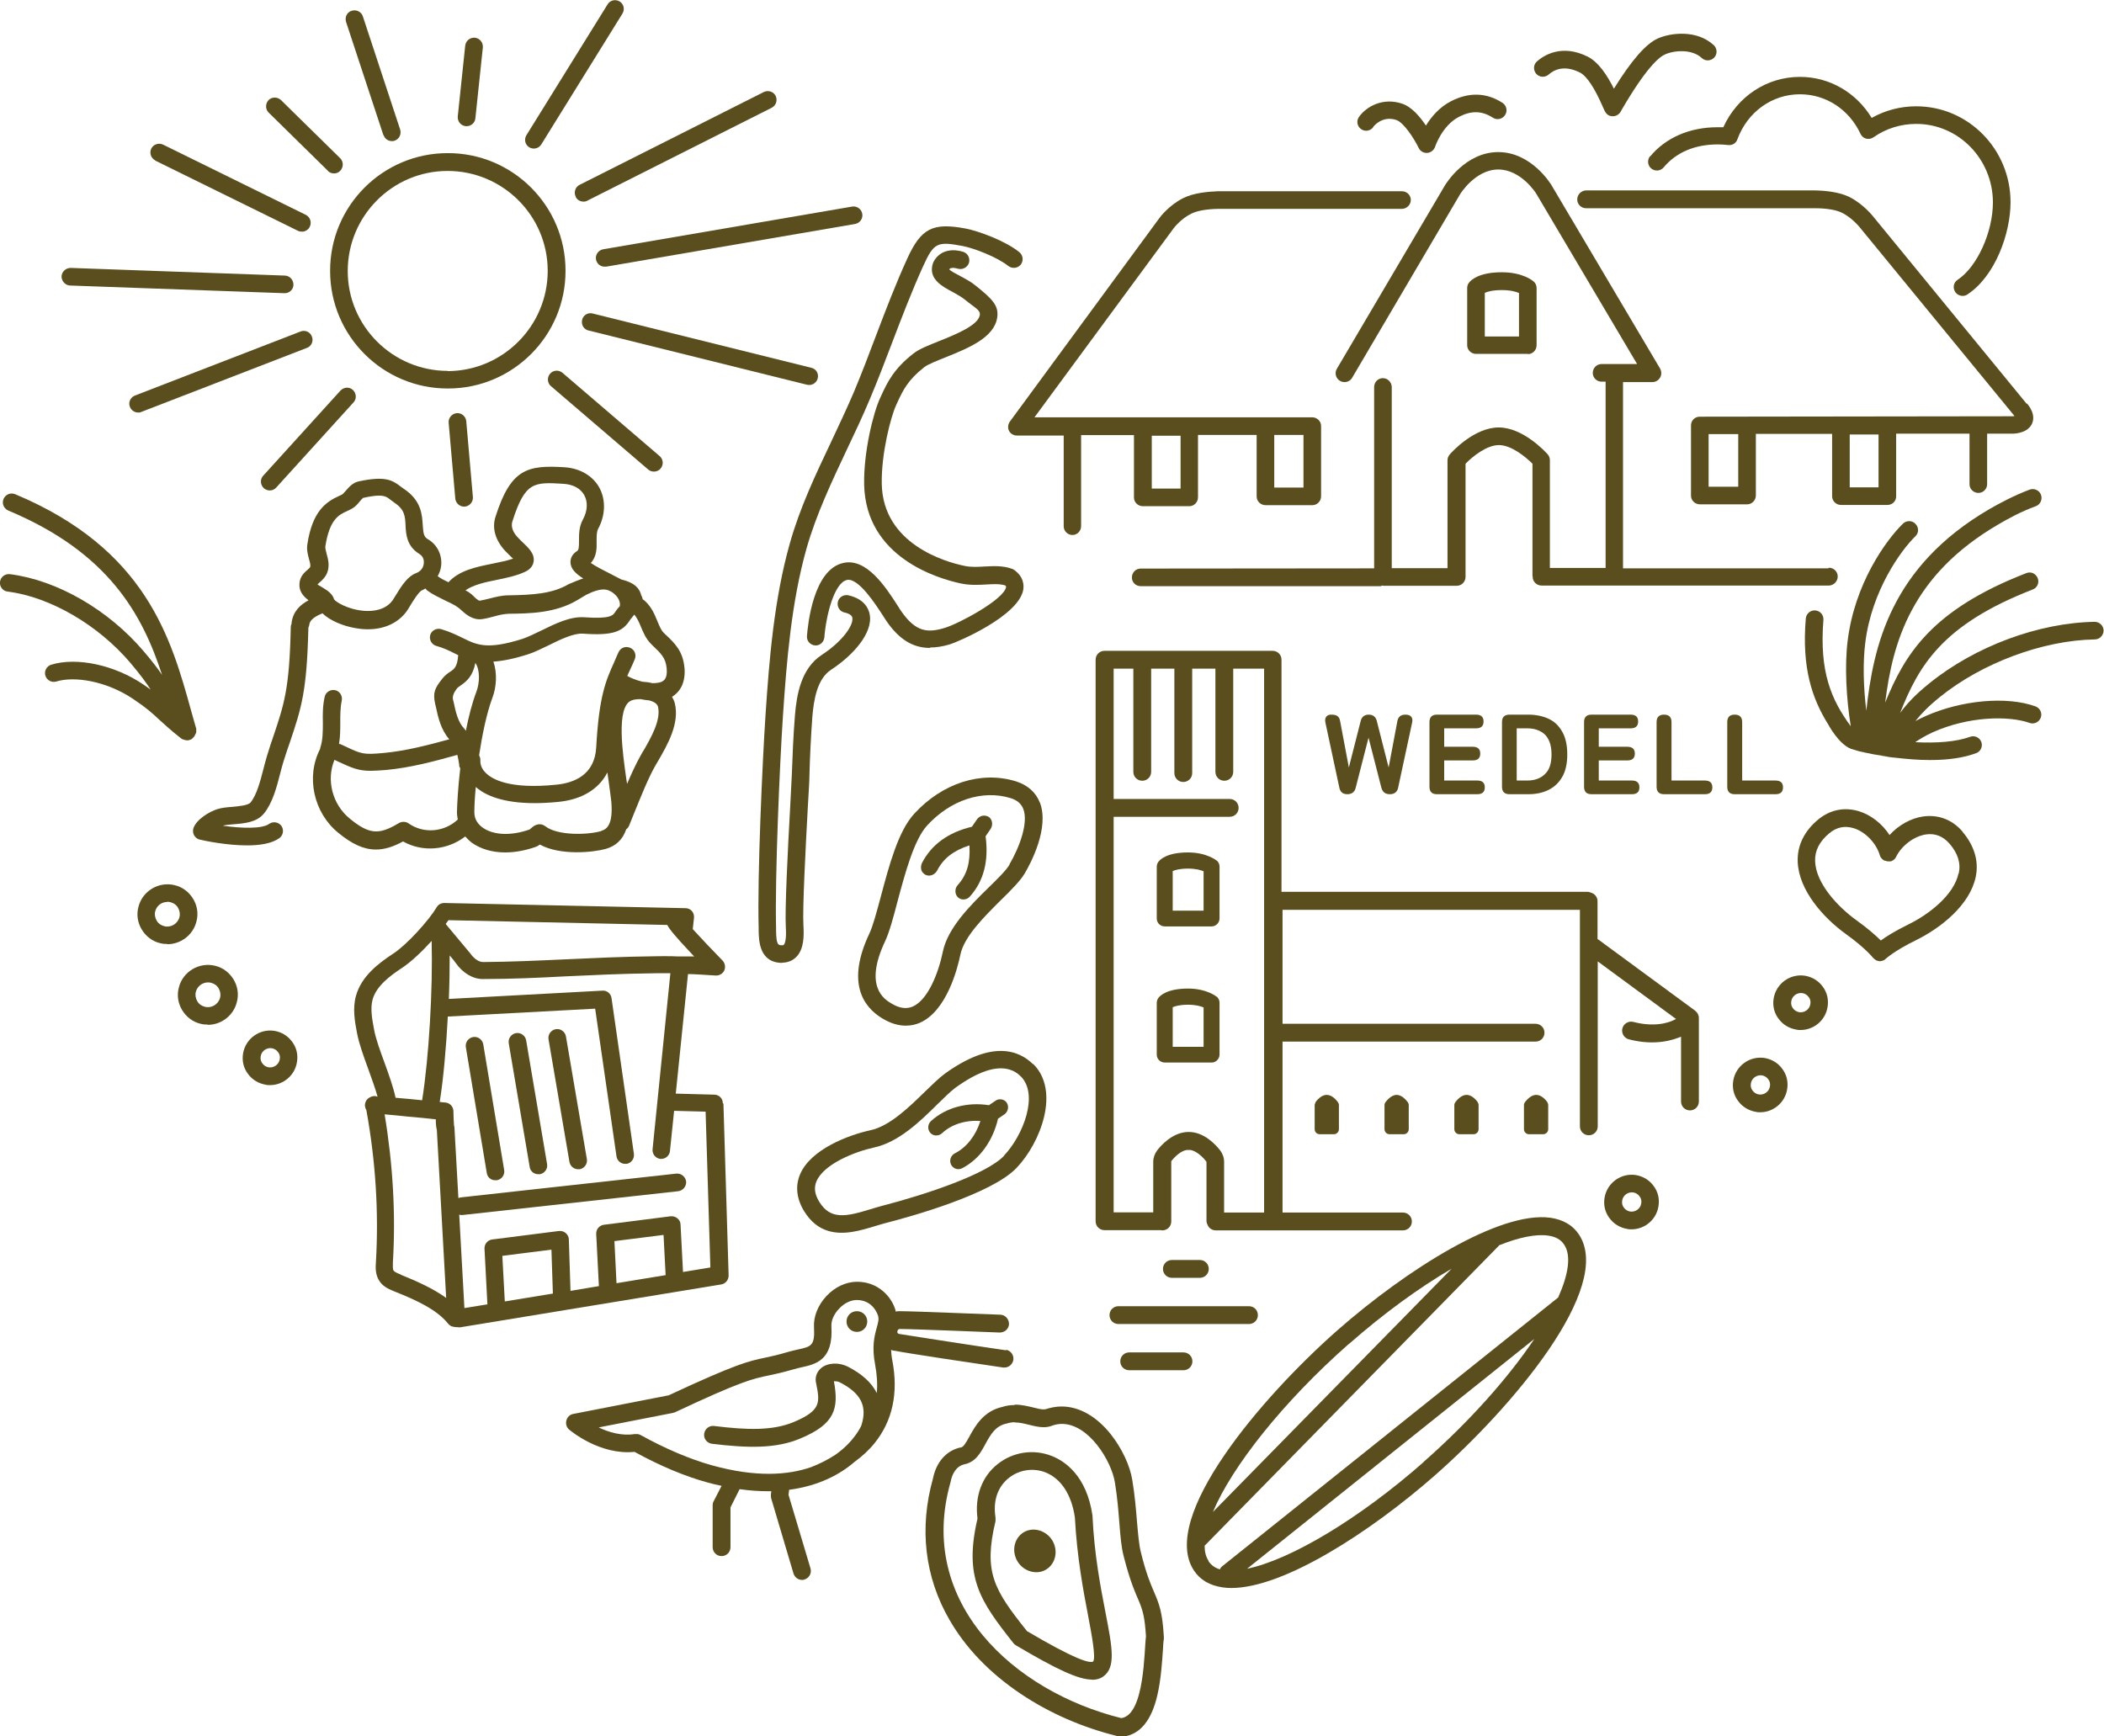 <?xml version="1.0" encoding="UTF-8"?> <svg xmlns="http://www.w3.org/2000/svg" id="Ebene_1" viewBox="0 0 101.53 83.8"><defs><style>.cls-1{fill:#5A4E1F;stroke-width:0px;}</style></defs><path class="cls-1" d="m9.44,35.42s.02-.05.03-.08c0-.02,0-.05,0-.07,0-.03,0-.06,0-.09,0,0,0,0,0-.01-.08-.29-.17-.58-.25-.88-.96-3.47-2.16-7.79-8.49-10.44-.22-.09-.46.01-.56.23-.09.22.01.46.23.56,4.85,2.03,6.47,5.02,7.42,7.93-.21-.31-.48-.66-.87-1.12-1.71-2.02-4.19-3.45-6.47-3.74-.23-.03-.45.13-.48.37-.03.23.14.45.37.47,2.05.26,4.37,1.61,5.93,3.45.47.56.75.94.97,1.28-.1-.07-.21-.15-.33-.23-1.4-.96-3.24-1.35-4.47-.97-.22.07-.35.31-.28.53.07.22.31.35.53.28.84-.26,2.39-.05,3.73.86.64.43.9.67,1.23.98.26.23.54.5,1.05.9.05.04.1.06.15.07.05.02.1.03.16.03h0s0,0,0,0c0,0,0,0,0,0,.04,0,.07,0,.11-.02,0,0,0,0,0,0,.04-.01.09-.03.13-.06,0,0,0,0,0-.01.02-.02.04-.04.06-.06.02-.02.04-.04.05-.06.01-.02.02-.05.03-.07"></path><path class="cls-1" d="m33.03,32.24c-.07-.82-.47-1.2-.94-1.64l-.05-.05c-.14-.13-.22-.34-.32-.58-.13-.31-.27-.66-.58-.95-.04-.04-.08-.07-.13-.1,0,0,0-.01,0-.02-.01-.06-.04-.12-.07-.18-.03-.14-.1-.25-.16-.33-.17-.21-.45-.34-.79-.42-.17-.09-.36-.19-.56-.29-.28-.14-.69-.35-.92-.51.29-.31.29-.74.28-1.06,0-.23,0-.44.07-.58.36-.66.38-1.41.06-2-.32-.57-.93-.93-1.68-.98-1.79-.11-2.59.07-3.33,2.39-.18.56,0,1.15.48,1.66.07.08.16.15.23.23.04.04.09.09.14.13-.29.1-.63.17-.98.24-.79.16-1.61.32-2.14.9-.19-.09-.37-.18-.5-.28,0,0-.02,0-.02-.01.09-.16.15-.33.17-.52.05-.51-.19-1-.63-1.26-.21-.12-.23-.27-.26-.68-.03-.51-.07-1.21-.93-1.77-.06-.04-.1-.07-.15-.11-.41-.32-.78-.5-2-.24-.3.06-.48.28-.63.45-.06.06-.12.14-.16.17-.05.03-.11.06-.18.09-.61.28-1.28.72-1.52,2.34-.04.26.03.5.08.7.05.17.09.31.05.4-.01.02-.07.07-.11.11-.14.12-.38.32-.4.68-.03.38.21.63.44.8-.41.22-.75.54-.82,1.09,0,.02,0,.03,0,.05-.03.05-.04.11-.04.18-.06,2.93-.32,3.7-.83,5.22-.1.28-.2.59-.31.95-.06.2-.12.42-.18.66-.15.58-.32,1.24-.62,1.61-.12.14-.56.18-.88.21-.26.02-.5.04-.72.11-.39.12-1.02.5-1.16.93-.03.11-.02.24.04.34.06.1.16.18.27.2.29.07,1.32.28,2.29.28.61,0,1.19-.09,1.55-.35.19-.14.23-.4.1-.59-.14-.19-.4-.23-.59-.1-.34.25-1.33.22-2.24.09.13-.04.33-.05.52-.07.52-.04,1.11-.09,1.46-.51.42-.51.62-1.27.79-1.94.06-.22.11-.43.17-.61.11-.35.21-.65.31-.93.54-1.61.81-2.42.88-5.48,0,0,0-.01,0-.02.02-.04.03-.07.04-.11.02-.17.1-.36.64-.58.36.35.99.61,1.57.71.22.04.42.06.62.06.79,0,1.45-.3,1.86-.85h0c.05-.07.12-.18.19-.3.11-.18.41-.67.56-.73.06-.02.11-.06.17-.09.03.04.05.07.09.1.24.18.54.32.82.46.25.12.52.24.68.37.04.03.09.07.13.11.22.2.56.5,1.01.44.21-.03.39-.08.58-.13.25-.07.47-.12.72-.13,1.01-.01,2.26-.03,3.32-.67.07-.04.31-.19.42-.25.34-.17.69-.29.95-.24.34.06.72.44.66.79-.02.02-.03.04-.05.06-.07.07-.12.15-.17.22-.11.17-.23.35-1.49.26-.67-.05-1.39.3-2.08.64-.33.16-.64.31-.9.4-1.71.54-2.2.3-2.89-.04-.29-.14-.61-.3-1.05-.43-.22-.06-.46.07-.52.29s.07.46.29.52c.36.1.64.24.9.37.05.03.11.05.16.08-.04.56-.19.67-.39.8-.12.08-.26.18-.39.35-.33.43-.46.63-.33,1.21l.03.12c.11.53.25,1.12.65,1.58-1.03.28-2.09.56-3.17.66-.97.09-1.07.05-1.83-.31l-.26-.12s-.04,0-.06-.01c.06-.35.06-.7.06-1.03,0-.37,0-.72.07-1.05.05-.23-.09-.46-.31-.51-.23-.05-.46.09-.51.31-.1.43-.1.85-.09,1.25,0,.44,0,.86-.13,1.23,0,.01,0,.02,0,.04-.7,1.34-.32,3.08.87,4.05.67.55,1.23.81,1.82.81.41,0,.83-.13,1.31-.39.94.53,2.13.43,3-.24.1.11.21.22.33.31.43.3.98.46,1.6.46.46,0,.95-.09,1.45-.26.09-.03.16-.07.22-.12.99.54,2.56.38,3.18.21.49-.14.82-.45.99-.95.06-.04.11-.1.14-.18.08-.19.16-.4.25-.62.32-.78.67-1.67,1.02-2.28l.13-.22c.44-.76,1.05-1.81.8-2.79-.03-.11-.08-.21-.13-.3.32-.2.67-.6.6-1.42m-12.58-5.02c-.02.22-.16.39-.37.47-.39.14-.68.57-.99,1.08-.06.1-.11.18-.15.24-.35.47-.94.53-1.37.5-.78-.06-1.39-.44-1.45-.56-.08-.27-.32-.42-.53-.55-.09-.05-.25-.15-.27-.16.01-.02.07-.07.11-.11.12-.1.27-.24.36-.46.13-.35.04-.66-.03-.92-.04-.14-.07-.27-.06-.35.2-1.31.66-1.53,1.04-1.7.11-.05.21-.1.29-.15.14-.09.24-.21.33-.32.05-.06.14-.16.16-.17.35-.08.59-.11.77-.11.29,0,.4.08.54.19.06.05.13.1.2.15.5.33.52.66.54,1.11.02.42.06.99.66,1.36.23.14.23.36.22.45m7.67-2.09c-.18.33-.18.7-.18.99,0,.33-.01.46-.09.51-.29.18-.33.43-.32.56.01.3.25.54.62.77-.04-.01-.67.25-.68.26,0,0-.01,0-.01,0-.8.48-1.75.53-2.9.55-.35,0-.64.08-.92.15-.16.04-.32.08-.49.11-.08,0-.24-.16-.31-.23-.06-.06-.12-.11-.18-.15-.06-.05-.13-.08-.2-.12.37-.26.93-.39,1.49-.5.48-.1.98-.2,1.4-.4.29-.14.38-.34.4-.49.06-.38-.25-.66-.54-.94-.07-.07-.14-.13-.2-.2-.19-.19-.39-.49-.28-.81.61-1.91,1.04-1.89,2.47-1.8.46.03.81.22.99.54.19.34.16.77-.06,1.18m-6.05,14.49s0,0,0,0c-.66.61-1.65.68-2.36.18-.14-.1-.32-.1-.47-.02-.97.59-1.44.55-2.38-.22-.84-.69-1.13-1.87-.73-2.83l.21.1c.65.3.95.43,1.54.43.2,0,.43-.02.73-.04,1.2-.11,2.34-.42,3.45-.73.04.17.07.34.09.48v.07s.03.07.05.1c-.11.93-.15,1.73-.16,2.12,0,.12.02.23.04.35m.39-4.28s-.05-.08-.08-.11c-.3-.31-.41-.8-.51-1.28l-.03-.12q-.05-.22.18-.52c.04-.06.11-.1.19-.16.31-.21.59-.47.71-1.09.23.35.21.96.05,1.39-.21.55-.38,1.22-.51,1.89m6.53,4.84c-.72.2-2.12.21-2.69-.23-.1-.08-.36-.22-.69.09-.02.02-.06.05-.07.06-.9.32-1.75.28-2.27-.09-.18-.13-.4-.36-.4-.73,0-.3.02-.73.07-1.23.45.4,1.29.78,2.85.78.34,0,.71-.02,1.13-.06,1.14-.11,1.96-.62,2.37-1.42.02.14.04.28.06.42.05.38.1.72.13.99.09,1.1-.21,1.33-.49,1.41m2.03-3.86l-.13.23c-.22.39-.44.87-.65,1.36-.01-.09-.03-.17-.04-.26-.17-1.2-.5-3.44.24-3.76.11-.05.27-.07.45-.07h0c.14.03.27.05.41.06.07.02.14.04.2.07.09.04.2.12.23.23.16.64-.34,1.51-.71,2.15m.94-3.37c-.13.07-.31.09-.5.09-.15-.04-.32-.06-.48-.07-.29-.07-.56-.18-.73-.28.05-.11.1-.22.15-.33.07-.15.14-.3.21-.47.09-.22,0-.47-.23-.56-.22-.09-.46,0-.56.23-.07.16-.14.31-.2.46-.41.91-.73,1.63-.87,4.12-.07,1.34-1.09,1.72-1.93,1.8-2.25.23-3.1-.26-3.41-.58-.26-.26-.25-.51-.25-.58.01-.09-.02-.18-.06-.26.15-.99.36-2.02.64-2.77.2-.53.24-1.19.05-1.75.44-.03.97-.13,1.66-.35.32-.1.65-.27,1.01-.44.56-.28,1.21-.59,1.65-.56,1.49.11,1.92-.12,2.26-.64.03-.04.05-.08.09-.12.05-.06.09-.11.13-.16.13.16.22.35.31.57.12.29.25.61.52.87l.05.05c.42.4.63.6.68,1.1.05.49-.14.6-.21.63"></path><path class="cls-1" d="m49.85,51.36c-.7-.69-2-1.17-4.26.46-.28.21-.59.51-.95.86-.76.74-1.7,1.67-2.65,1.87-1.01.22-2.86.9-3.38,2.12-.17.39-.27,1.02.19,1.78.33.53.72.82,1.15.95.76.24,1.6-.02,2.29-.23.18-.05.35-.11.52-.15,1.18-.3,5.1-1.39,6.3-2.66,1.16-1.22,2.11-3.71.8-5.01m-1.41,4.43c-.83.88-3.7,1.85-5.9,2.42-.18.05-.36.1-.55.16-1.17.36-1.92.52-2.46-.35-.23-.37-.27-.69-.14-1,.36-.84,1.86-1.43,2.78-1.63,1.2-.26,2.24-1.28,3.07-2.1.32-.31.62-.61.85-.78,1.09-.79,1.97-1.08,2.62-.88.2.06.38.17.54.33.88.88.11,2.85-.81,3.82"></path><path class="cls-1" d="m48.59,53.23c-.06-.09-.15-.15-.25-.17-.11-.02-.22,0-.31.07l-.31.21c-1.04-.17-2.09.12-2.79.76-.17.15-.18.41-.04.57.07.08.17.13.27.13.11,0,.22-.03.3-.11.46-.43,1.14-.64,1.85-.59-.22.7-.67,1.28-1.23,1.56-.2.1-.28.34-.19.54l.03.05c.05.08.13.13.21.16.1.03.21.02.3-.03.84-.43,1.49-1.33,1.73-2.39l.31-.21c.18-.13.23-.38.11-.56"></path><path class="cls-1" d="m50.18,38.74c-.19-.5-.59-.85-1.15-1.03-1.68-.52-3.56.08-4.92,1.57-.77.84-1.21,2.51-1.6,3.97-.2.74-.38,1.43-.56,1.81-1.12,2.37-.29,3.53.61,4.08.44.27.82.36,1.15.36.27,0,.5-.06.68-.14,1.3-.57,1.82-2.64,1.95-3.27.18-.9,1.18-1.87,1.97-2.66.5-.49.92-.91,1.14-1.28.29-.49,1.2-2.2.73-3.42m-1.46,2.99c-.16.28-.57.68-1.01,1.11-.88.86-1.97,1.94-2.21,3.09-.21,1.03-.72,2.34-1.46,2.66-.31.13-.65.08-1.04-.16-.33-.2-1.32-.81-.29-2.99.21-.45.4-1.15.61-1.96.35-1.3.78-2.92,1.41-3.62,1.13-1.24,2.68-1.75,4.04-1.33.32.1.51.27.61.52.25.65-.16,1.81-.67,2.68"></path><path class="cls-1" d="m47.72,39.43c-.09-.06-.21-.08-.32-.06-.11.03-.2.09-.26.18l-.24.35c-1.14.27-1.95.86-2.41,1.75-.05.11-.06.23-.03.34.03.1.11.18.2.23.2.1.45,0,.56-.2.3-.59.79-.97,1.56-1.22.05.83-.12,1.42-.56,1.91-.16.17-.15.44,0,.59l.05.04c.07.05.15.07.22.07.12,0,.24-.05.32-.15.66-.74.91-1.71.75-2.9l.24-.35c.13-.2.09-.46-.09-.59"></path><path class="cls-1" d="m34.88,53.24c0-.23-.19-.41-.41-.41l-1.86-.05.59-5.77c.21,0,.91.04,1.33.07.18.01.34-.08.42-.24.07-.16.04-.35-.08-.48-.51-.52-1.06-1.1-1.44-1.52l.06-.55c.01-.12-.03-.24-.1-.32-.08-.09-.19-.14-.31-.14l-11.64-.25c-.16,0-.3.08-.37.21-.37.62-1.43,1.8-2.09,2.23-.75.49-1.54,1.11-1.8,2.03-.18.63-.05,1.29.05,1.82.1.52.33,1.15.55,1.75.16.45.33.91.44,1.31-.05-.02-.11-.04-.17-.03-.07,0-.15.03-.22.07-.13.07-.21.2-.22.36,0,.09.03.18.07.25.45,2.48.6,4.94.46,7.33-.02.25-.04.64.2.96.19.26.48.37.75.48,1,.4,2,.86,2.53,1.53.02.02.04.04.06.06.06.05.12.08.19.09.05.01.09.02.14.02.01,0,.03,0,.04,0,.03,0,.05.01.08.01.02,0,.05,0,.07,0l12.6-2.07c.21-.03.36-.22.36-.43l-.25-8.29Zm-13.37-8.65c.05-.06.09-.13.13-.18l10.56.23c.04.09.14.23.34.47.17.2.42.48.77.85.06.07.12.13.19.2-.08,0-.15,0-.21,0-.05,0-.09,0-.12,0-.03,0-.14,0-.28,0-.13,0-.28,0-.44-.01-.26,0-.54-.01-.76,0-1.72.02-3.09.09-4.42.15-1.32.06-2.58.12-3.96.13h0c-.24,0-.48-.22-.61-.41l-1.17-1.4Zm-3.53,3.65c.18-.65.83-1.14,1.44-1.54.42-.28.95-.78,1.41-1.29.06,2.33-.13,5.62-.46,7.69-.2-.02-.4-.04-.6-.06-.23-.02-.45-.04-.68-.06-.11-.51-.32-1.1-.53-1.68-.21-.57-.43-1.17-.51-1.62-.09-.49-.19-.99-.07-1.44m1.36,13.27c-.14-.05-.29-.12-.34-.18-.06-.07-.04-.27-.04-.41.14-2.33,0-4.73-.4-7.14.37.03.75.07,1.13.11.46.04.91.08,1.34.13,0,.25.02.4.05.51l.45,8.11c-.62-.45-1.4-.8-2.19-1.12m4.9-.91l2.37-.3.07,2.12-2.32.38-.12-2.21Zm5.4-.71l2.38-.3.1,1.94-2.37.39-.1-2.03Zm3.32,1.5l-.12-2.3c0-.12-.06-.23-.15-.3-.09-.08-.21-.11-.33-.1l-3.22.41c-.22.03-.38.22-.37.44l.13,2.52-1.37.23-.08-2.48c0-.12-.06-.23-.15-.31-.09-.08-.21-.11-.33-.1l-3.22.41c-.22.03-.38.22-.37.44l.14,2.69-1.11.18-.25-4.51s.06.02.1.02c.02,0,.03,0,.05,0l10.42-1.15c.23-.03.4-.24.38-.47-.03-.23-.24-.4-.47-.38l-10.42,1.15s-.06.02-.1.03l-.19-3.39s0-.07-.02-.1c-.01-.12-.03-.51-.03-.7,0-.22-.17-.4-.38-.42-.09,0-.19-.02-.28-.03.18-1.14.31-2.62.39-4.12l7.11-.38,1.03,7.13c.03.21.21.36.42.36.02,0,.04,0,.06,0,.23-.03.39-.25.36-.48l-1.08-7.52c-.03-.22-.23-.38-.44-.36l-7.41.4c.03-.73.04-1.44.04-2.1.13.15.24.29.28.35.34.49.83.79,1.31.79h0c1.41,0,2.67-.06,4-.13,1.32-.06,2.69-.13,4.39-.15.2,0,.44,0,.67,0l-.86,8.5c-.02.23.15.44.38.46.01,0,.03,0,.04,0,.21,0,.4-.16.42-.38l.2-1.94,1.52.04.23,7.52-1.33.22Z"></path><path class="cls-1" d="m26.82,49.67c-.23.04-.39.26-.35.49l1.01,5.92c.04.21.22.35.42.35.02,0,.05,0,.07,0,.23-.04.39-.26.35-.49l-1.01-5.92c-.04-.23-.26-.39-.49-.35"></path><path class="cls-1" d="m24.9,49.86c-.23.04-.39.26-.35.49l1.01,5.97c.03.21.21.35.42.35.02,0,.05,0,.07,0,.23-.04.39-.26.35-.49l-1.01-5.97c-.04-.23-.26-.39-.49-.35"></path><path class="cls-1" d="m22.83,50.05c-.23.04-.39.26-.35.49l1.01,6.07c.03.21.21.36.42.35.02,0,.05,0,.07,0,.23-.04.39-.26.35-.49l-1.01-6.07c-.04-.23-.26-.39-.49-.35"></path><path class="cls-1" d="m94.7,40.13c-.49-.57-1.15-.82-1.87-.73-.61.08-1.21.42-1.65.9-.35-.54-.89-.97-1.48-1.15-.7-.21-1.39-.07-1.96.4-.68.56-1.02,1.27-.99,2.04.05,1.38,1.24,2.71,2.34,3.5.93.67,1.28,1.12,1.29,1.13,0,0,0,0,.01,0,0,0,0,.02.02.03.03.03.06.05.09.07.01,0,.02.02.04.03.05.02.1.03.15.04,0,0,.02,0,.02,0,.05,0,.1-.01.15-.03,0,0,0,0,0,0,.03-.01.07-.03.1-.05.01,0,.01-.02.02-.03,0,0,0,0,.01,0,0,0,.43-.4,1.46-.9,1.22-.6,2.61-1.71,2.89-3.06.16-.76-.07-1.51-.64-2.18m-.19,2.01c-.22,1.05-1.44,1.99-2.43,2.47-.63.31-1.06.58-1.32.77-.23-.23-.61-.57-1.18-.98-.89-.64-1.95-1.77-1.99-2.84-.02-.52.21-.96.69-1.36.35-.29.74-.37,1.17-.24.56.17,1.09.72,1.26,1.3.03.1.09.18.18.24,0,0,.02.01.03.02,0,0,0,0,.01,0,.03.01.05.01.08.02.02,0,.05.02.07.02.03,0,.05,0,.08,0,.03,0,.05,0,.08,0,0,0,0,0,.01,0,.01,0,.02-.01.04-.02.1-.04.17-.11.21-.2.27-.55.88-1,1.45-1.08.44-.06.81.09,1.12.44.41.47.56.95.45,1.45"></path><path class="cls-1" d="m76.2,59.59c-.3-.46-.77-.73-1.39-.82-2.45-.33-6.92,2.49-10.27,5.43-3.7,3.26-8.6,9.04-6.93,11.59.3.46.77.73,1.39.82.13.02.27.03.42.03,2.52,0,6.69-2.68,9.85-5.46,3.7-3.26,8.6-9.04,6.93-11.59m-11.09,5.26c1.66-1.46,3.38-2.71,4.94-3.62l-11.52,11.74c.92-2.19,3.38-5.31,6.57-8.12m-6.78,10.48c-.13-.2-.19-.44-.19-.73l14.19-14.47s.01-.02.02-.03c.95-.38,1.76-.55,2.35-.47.37.05.63.19.79.44.35.52.21,1.43-.29,2.55l-16.21,12.97c-.05.04-.09.09-.11.15-.24-.07-.42-.2-.55-.39m10.38-4.79c-3.11,2.74-6.43,4.72-8.52,5.15l13.86-11.09c-1.24,1.85-3.11,3.97-5.35,5.94"></path><path class="cls-1" d="m10.03,49.45c-.11,0-.23-.01-.35-.04-.38-.09-.69-.33-.89-.66-.2-.33-.26-.72-.16-1.09.19-.77.98-1.24,1.75-1.05.38.09.69.33.89.66.2.33.26.72.16,1.09-.16.66-.76,1.1-1.4,1.1m-.14-.87c.32.08.65-.12.73-.44.04-.15.01-.31-.07-.45-.08-.14-.21-.23-.37-.27-.32-.08-.65.12-.73.44-.04.15-.01.31.07.45.08.14.21.23.37.27"></path><path class="cls-1" d="m8.08,45.56c-.11,0-.23-.01-.35-.04-.38-.09-.69-.33-.89-.66-.2-.33-.26-.72-.16-1.09.19-.77.98-1.24,1.75-1.05.38.09.69.33.89.66.2.33.26.72.16,1.09-.16.66-.76,1.1-1.41,1.1m0-2.04c-.27,0-.51.18-.58.45-.04.15-.01.31.07.45.08.14.21.23.37.27.32.08.65-.12.73-.44.04-.15.01-.31-.07-.45-.08-.14-.21-.23-.37-.27-.05-.01-.1-.02-.14-.02"></path><path class="cls-1" d="m13.03,52.37c-.07,0-.14,0-.21-.02-.35-.06-.65-.24-.86-.53-.21-.28-.29-.63-.23-.98.12-.71.79-1.2,1.51-1.09.35.06.65.24.86.53.21.28.29.63.23.98-.1.64-.66,1.11-1.3,1.11m-.07-.86c.25.04.5-.13.54-.39.02-.12,0-.24-.08-.34-.07-.1-.18-.17-.3-.19-.25-.04-.5.13-.54.39-.02.12,0,.24.08.34.07.1.18.17.3.19"></path><path class="cls-1" d="m21.6,7.39c-3.13,0-5.68,2.55-5.67,5.69,0,3.13,2.55,5.68,5.69,5.67,3.13,0,5.68-2.55,5.67-5.69,0-3.13-2.55-5.68-5.69-5.67m.01,10.51c-2.66,0-4.83-2.16-4.83-4.82,0-2.66,2.16-4.83,4.82-4.83,2.66,0,4.83,2.16,4.83,4.82,0,2.66-2.16,4.83-4.82,4.84"></path><path class="cls-1" d="m15.05,16.24c-.08-.22-.33-.33-.55-.24l-7.99,3.09c-.22.09-.33.33-.24.55.07.17.23.27.4.27.05,0,.1,0,.15-.03l7.99-3.09c.22-.08.33-.33.24-.55"></path><path class="cls-1" d="m27.78,9.5c.07.15.22.23.38.23.06,0,.13-.01.19-.05l8.89-4.48c.21-.11.29-.36.19-.57s-.36-.29-.57-.19l-8.89,4.48c-.21.1-.29.36-.19.57"></path><path class="cls-1" d="m25.54,7.11c.07.04.15.06.22.06.14,0,.28-.07.36-.2l3.92-6.32c.12-.2.06-.46-.14-.58-.2-.12-.46-.06-.58.14l-3.92,6.32c-.12.2-.06.46.14.58"></path><path class="cls-1" d="m41.12,9.97l-12.01,2.06c-.23.04-.39.26-.35.49.04.21.21.35.42.35.02,0,.05,0,.07,0l12.01-2.06c.23-.04.39-.26.35-.49-.04-.23-.26-.39-.49-.35"></path><path class="cls-1" d="m22.47,6.09s.03,0,.05,0c.21,0,.4-.16.42-.38l.36-3.42c.02-.23-.14-.44-.38-.47-.23-.02-.44.14-.47.38l-.36,3.42c-.02.23.14.44.38.47"></path><path class="cls-1" d="m15.82,8.25c.08.08.19.12.3.12s.22-.04.3-.13c.16-.17.16-.44,0-.6l-2.86-2.81c-.17-.16-.44-.16-.6,0-.16.17-.16.44,0,.6l2.86,2.81Z"></path><path class="cls-1" d="m13.74,14.15c.23,0,.42-.18.42-.41,0-.23-.17-.43-.41-.44l-10.34-.37c-.23,0-.43.18-.44.41,0,.23.18.43.41.44l10.34.37s.01,0,.02,0"></path><path class="cls-1" d="m18.51,6.52c.06.18.22.29.4.29.04,0,.09,0,.13-.02.22-.07.34-.31.27-.54l-1.8-5.46c-.07-.22-.31-.34-.54-.27s-.34.31-.27.54l1.8,5.46Z"></path><path class="cls-1" d="m7.49,7.75l6.89,3.39c.06.03.12.04.19.04.16,0,.31-.09.38-.24.1-.21.02-.46-.19-.57l-6.89-3.39c-.21-.1-.46-.02-.57.19-.1.21-.02.46.19.57"></path><path class="cls-1" d="m16.43,18.85l-3.73,4.11c-.16.17-.14.44.03.6.08.07.18.11.29.11.12,0,.23-.05.31-.14l3.73-4.11c.16-.17.14-.44-.03-.6-.17-.16-.44-.14-.6.03"></path><path class="cls-1" d="m27.14,17.99c-.18-.15-.45-.13-.6.05-.15.18-.13.45.05.6l4.69,4.02c.08.07.18.1.28.1.12,0,.24-.05.32-.15.15-.18.13-.45-.05-.6l-4.69-4.02Z"></path><path class="cls-1" d="m39.15,17.75l-10.55-2.62c-.23-.06-.46.08-.51.31s.08.46.31.51l10.55,2.62s.07.01.1.01c.19,0,.36-.13.41-.32.06-.23-.08-.46-.31-.51"></path><path class="cls-1" d="m22.04,19.94c-.23.02-.41.23-.39.46l.32,3.66c.02.22.21.39.42.39.01,0,.02,0,.04,0,.23-.02.41-.23.39-.46l-.32-3.66c-.02-.23-.22-.41-.46-.39"></path><path class="cls-1" d="m88.22,27.43h-9.9s0-8.99,0-8.99h1.42c.15,0,.29-.08.37-.22.08-.13.07-.3,0-.43l-5.24-8.85c-.04-.07-.98-1.6-2.57-1.6-1.6,0-2.53,1.54-2.57,1.6l-5.22,8.86c-.12.2-.05.46.15.58.07.04.14.06.22.06.15,0,.29-.07.37-.21l5.21-8.86s.73-1.19,1.84-1.19c1.11,0,1.84,1.17,1.84,1.18l4.86,8.21h-1.72c-.23,0-.42.19-.42.43,0,.23.19.42.42.42h.2v8.99s-2.69,0-2.69,0v-5.21c0-.1-.04-.2-.11-.28-.12-.13-1.19-1.29-2.36-1.29-1.17,0-2.24,1.16-2.36,1.3-.07.08-.11.18-.11.28v5.21s-2.69,0-2.69,0v-8.75c-.01-.23-.2-.42-.43-.42-.23,0-.42.19-.42.43v8.75s-11.27.01-11.27.01c-.23,0-.42.19-.42.43s.19.42.43.42h11.58s.04-.02.06-.03c.02,0,.04.01.06.01h3.55c.23,0,.42-.19.42-.43,0,0,0-.02,0-.02,0,0,0-.02,0-.02v-5.42c.32-.33,1.01-.9,1.61-.9.6,0,1.29.57,1.62.9v5.42s.01.02.01.02c0,0,0,.02,0,.02,0,.23.19.42.43.42h2.55s.03,0,.04,0h11.28c.23-.01.42-.2.42-.44,0-.23-.19-.42-.42-.42"></path><path class="cls-1" d="m79.63,7.53c-.15.18-.13.45.05.6.18.15.45.13.6-.05.61-.73,1.51-1.11,2.61-1.11.17,0,.34.01.51.03.2.02.38-.09.44-.28.49-1.32,1.67-2.17,3.02-2.17,1.25,0,2.37.73,2.92,1.91.05.11.15.2.27.23.12.03.25.01.35-.06.61-.43,1.33-.65,2.07-.65,2.04,0,3.69,1.69,3.7,3.78,0,1.44-.76,3.12-1.7,3.74-.2.13-.25.39-.12.59.08.12.22.19.36.19.08,0,.16-.02.23-.07,1.35-.89,2.08-2.96,2.08-4.45,0-2.56-2.04-4.63-4.55-4.63-.76,0-1.49.19-2.15.56-.75-1.23-2.04-1.98-3.46-1.98-1.6,0-3.02.94-3.7,2.43-.09,0-.19,0-.28,0-1.34,0-2.5.5-3.26,1.42"></path><path class="cls-1" d="m54.72,21v3.01c0,.23.19.42.43.42h2.24c.23,0,.42-.19.42-.43v-3.01s2.83,0,2.83,0v2.97c0,.23.19.42.43.42h2.26c.23,0,.42-.19.42-.43v-3.39c0-.23-.19-.42-.43-.42h-13.4s6.72-9.13,6.72-9.13c0,0,.34-.45.85-.7.28-.14.75-.22,1.29-.23h8.88c.23-.01.42-.2.42-.43s-.19-.42-.43-.42h-8.89c-.48.02-1.16.08-1.66.33-.7.35-1.13.93-1.15.96l-7.22,9.83c-.09.13-.11.3-.04.44.07.14.22.23.38.23h2.26s0,4.38,0,4.38c0,.23.19.42.42.42s.42-.19.42-.43v-4.39s2.53,0,2.53,0Zm2.25,2.58h-1.39s0-2.55,0-2.55h1.39s0,2.55,0,2.55Zm4.52-2.59h1.41s0,2.54,0,2.54h-1.41s0-2.54,0-2.54Z"></path><path class="cls-1" d="m97.8,19.49l-7.4-9.03s-.46-.6-1.15-.95c-.5-.25-1.18-.31-1.67-.32h-11.05c-.23.01-.42.2-.42.44,0,.23.19.42.43.42h11.05c.55,0,1.02.08,1.3.22.51.26.85.7.86.71l7.43,9.06s.02.03.03.04c-.03,0-.07.01-.1.01l-15.09.02c-.24,0-.42.19-.42.42v3.39c0,.23.19.42.43.42h2.28c.23,0,.42-.19.42-.43v-2.97s3.68,0,3.68,0v3.01c0,.23.19.42.43.42h2.24c.24,0,.43-.19.42-.43v-3.01s3.54,0,3.54,0v2.44c0,.23.19.42.43.42.23,0,.42-.19.42-.42v-2.44s1.23,0,1.23,0c.17,0,.73-.05.93-.47.22-.46-.18-.92-.24-.99m-13.93,4.02h-1.43s0-2.54,0-2.54h1.43s0,2.54,0,2.54Zm6.77.03h-1.39s0-2.55,0-2.55h1.39s0,2.55,0,2.55Z"></path><path class="cls-1" d="m73.73,17.09c.23,0,.42-.19.42-.43v-2.76c0-.12-.05-.24-.15-.32-.05-.04-.52-.44-1.53-.44-1.11,0-1.49.38-1.58.5-.06.07-.09.17-.09.26v2.76c0,.23.19.42.43.42h2.5Zm-2.07-2.96c.13-.06.38-.13.82-.13.41,0,.68.08.82.14v2.1s-1.65,0-1.65,0v-2.11Z"></path><path class="cls-1" d="m66.27,6.12s.41-.56,1.11-.33c.35.12.84.86,1.08,1.35.07.15.22.24.38.24,0,0,.02,0,.03,0,.17-.01.32-.13.38-.29,0-.01.34-1.03,1.15-1.45.6-.31,1.11-.3,1.64.04.2.13.46.07.59-.13.13-.2.07-.46-.13-.59-.78-.5-1.62-.52-2.49-.07-.56.29-.95.76-1.2,1.17-.29-.43-.69-.91-1.16-1.06-.9-.3-1.7.12-2.07.64-.14.19-.09.46.1.59.19.14.46.09.59-.1"></path><path class="cls-1" d="m74.73,3.6c.28-.25.77-.47,1.51-.1.33.17.71.74,1.12,1.69.09.21.18.41.44.42,0,0,.02,0,.03,0,.15,0,.29-.08.37-.21l.05-.09c1.19-2.05,1.82-2.56,2.09-2.68.43-.2,1.3-.28,1.78.17.17.16.44.15.6-.02.16-.17.15-.44-.02-.6-.82-.76-2.09-.6-2.71-.32-.57.26-1.26,1.05-2.11,2.42-.32-.64-.73-1.27-1.25-1.54-1.27-.64-2.14-.06-2.46.22-.18.16-.19.42-.04.6.16.18.42.19.6.04"></path><path class="cls-1" d="m37.75,46.47c-1.12,0-1.13-1.09-1.14-1.55v-.12c-.07-2.51.18-8.02.33-10.28.18-2.73.42-5.62,1.17-8.28.48-1.72,1.25-3.34,1.99-4.9.37-.79.76-1.61,1.11-2.43.37-.89.72-1.8,1.05-2.68.47-1.24.96-2.52,1.52-3.75.67-1.46,1.22-1.75,2.82-1.45.62.12,1.91.59,2.59,1.14.18.15.21.41.07.6-.15.18-.41.21-.6.07-.55-.44-1.68-.87-2.22-.97-1.22-.23-1.38-.15-1.89.97-.55,1.21-1.03,2.47-1.5,3.7-.34.89-.69,1.81-1.07,2.71-.35.84-.74,1.66-1.12,2.46-.72,1.53-1.47,3.11-1.94,4.76-.73,2.59-.96,5.42-1.14,8.11-.15,2.24-.39,7.72-.33,10.2v.13c.01.71.11.71.29.71.06,0,.07-.01.08-.02.05-.05.14-.23.1-.87-.05-.84.1-3.81.21-5.77.04-.71.07-1.29.08-1.56.03-.82.07-1.89.15-2.86.08-1.02.3-2.28,1.29-2.93,1-.65,1.55-1.44,1.48-1.8-.02-.11-.15-.2-.38-.25-.23-.05-.37-.28-.32-.51.05-.23.28-.37.51-.32.78.18.98.65,1.03.93.16.9-.82,1.98-1.86,2.66-.68.44-.84,1.45-.91,2.28-.07.96-.12,2.01-.14,2.82,0,.27-.04.85-.08,1.57-.1,1.83-.26,4.88-.21,5.67.03.5.03,1.13-.33,1.51-.18.19-.42.29-.7.29"></path><path class="cls-1" d="m44.88,31.27c-.83,0-1.49-.41-2.1-1.29-.05-.08-.12-.18-.2-.31-.32-.49-1.16-1.8-1.71-1.68-.62.14-1.01,1.73-1.09,2.77-.02.23-.22.41-.45.39-.23-.02-.41-.22-.39-.45.04-.53.3-3.21,1.75-3.53,1.13-.26,2.06,1.18,2.62,2.05.07.11.13.21.18.28.7,1,1.26,1.06,2.11.8.64-.19,2.85-1.36,2.95-1.97,0-.01,0-.04-.05-.08-.28-.08-.58-.06-.93-.04-.36.02-.77.04-1.2-.05-1.08-.23-4.59-1.24-4.67-4.77-.03-1.57.44-3.48.78-4.2l.05-.11c.29-.63.6-1.28,1.55-2.02.28-.22.72-.39,1.24-.6.75-.3,1.88-.75,1.96-1.25.04-.25-.22-.34-.72-.75-.17-.14-.4-.26-.61-.38-.47-.25-1.11-.59-.96-1.27.05-.23.21-.44.43-.58.2-.12.54-.23,1.05-.08.23.07.35.3.29.53-.07.22-.3.35-.53.29-.26-.08-.4-.03-.42.03.04.07.35.23.54.33.24.13.51.27.75.47.78.63,1.11.95,1.02,1.53-.15.97-1.39,1.47-2.48,1.91-.42.17-.86.34-1.04.48-.79.62-1.03,1.12-1.3,1.71l-.05.11c-.26.55-.73,2.35-.7,3.82.06,2.9,3.07,3.76,3.99,3.95.32.07.64.05.98.03.42-.02.86-.05,1.31.11.04.01.07.03.1.05.47.33.48.73.45.95-.21,1.29-3.23,2.56-3.55,2.65-.34.1-.65.15-.95.15"></path><path class="cls-1" d="m101.1,30.01c-2.72.04-5.79,1.18-8,2.97-.71.57-1.1,1.01-1.41,1.43.9-2.27,2.02-4.26,6.4-5.96.22-.08.33-.33.24-.55-.09-.22-.33-.33-.55-.24-4.59,1.78-5.87,3.94-6.81,6.25.36-2.9,1.26-6.15,5.46-8.6.46-.27,1.07-.61,1.81-.88.22-.08.33-.33.25-.55-.08-.22-.33-.33-.55-.25-.79.3-1.45.66-1.94.94-4.78,2.79-5.6,6.63-5.94,9.73-.14-1.12-.17-2.35-.05-3.28.31-2.51,1.72-4.46,2.42-5.14.17-.16.17-.43,0-.6-.16-.17-.43-.17-.6-.01-.83.81-2.33,2.9-2.67,5.65-.15,1.19-.07,2.78.15,4.13-.95-1.29-1.52-2.64-1.32-5.13.02-.23-.15-.44-.39-.46-.24-.02-.44.16-.46.39-.2,2.38.3,3.86,1.08,5.11,0,0,.5.95,1.1,1.18l.4.12s.1.02.14.03c.04,0,.09.02.13.03.05.01.1.02.15.03.03,0,.06.01.1.02.05.01.09.02.14.03.04,0,.08.02.12.02.06.01.13.02.19.03.05,0,.1.02.15.03.1.01.19.03.29.05.11.02.22.03.34.04.53.06,1.07.11,1.61.11.04,0,.08,0,.11,0,.79,0,1.55-.1,2.17-.33.22-.08.33-.33.25-.54-.08-.22-.33-.33-.54-.25-.69.25-1.65.31-2.65.26.22-.15.48-.31.85-.48,1.72-.77,3.65-.81,4.67-.45.22.08.46-.04.54-.26.08-.22-.04-.46-.26-.54-1.39-.5-3.57-.3-5.3.47-.18.08-.34.16-.49.24.27-.34.61-.7,1.18-1.16,2.04-1.65,4.98-2.74,7.48-2.78.23,0,.42-.2.42-.43,0-.23-.2-.42-.43-.42"></path><path class="cls-1" d="m49.01,75.17c.2.54.79.83,1.3.66.51-.18.76-.76.56-1.3-.2-.54-.79-.83-1.3-.66-.51.18-.76.76-.56,1.3"></path><path class="cls-1" d="m52.69,81.06c-.65,0-1.7-.49-3.66-1.65-.05-.03-.09-.06-.12-.1-1.63-2.06-2.4-3.18-1.74-6.02-.14-1.07.21-2.03.97-2.63.74-.59,1.74-.74,2.62-.39.61.24,1.68.94,1.96,2.88,0,.01,0,.03,0,.04.09,1.86.39,3.41.63,4.65.33,1.7.5,2.63-.11,3.07-.15.11-.33.16-.55.16Zm-3.15-2.35c2.32,1.37,3.02,1.57,3.21,1.48.14-.19-.07-1.3-.24-2.2-.23-1.2-.54-2.84-.64-4.75-.16-1.11-.67-1.88-1.42-2.18-.59-.23-1.27-.13-1.77.27-.54.43-.77,1.11-.64,1.91,0,.06,0,.11,0,.17-.59,2.46-.08,3.31,1.51,5.3Z"></path><path class="cls-1" d="m48.96,67.81h0c-.21,0-.41.03-.59.09-.91.2-1.31.92-1.58,1.41-.21.39-.31.53-.43.55,0,0-.02,0-.03,0-.67.16-1.15.7-1.31,1.5-.67,2.39-.4,4.75.8,6.82.79,1.37,1.95,2.57,3.44,3.57,1.37.92,2.97,1.62,4.63,2.03.07.02.14.03.21.03.04,0,.08,0,.12,0,.8-.11,1.35-.78,1.63-2,.18-.77.23-1.64.27-2.21.01-.19.02-.39.04-.47,0-.06.01-.12,0-.18-.07-1.15-.22-1.54-.48-2.14-.16-.38-.37-.85-.63-1.91-.09-.37-.13-.86-.18-1.42-.05-.6-.1-1.27-.23-2.05-.11-.7-.51-1.54-1.03-2.2-.69-.87-1.53-1.35-2.38-1.35-.26,0-.52.05-.77.13,0,0,0,0,0,0-.02,0-.05.01-.1.01-.13,0-.3-.04-.49-.09-.26-.06-.56-.14-.9-.14m0,.86c.46,0,.93.23,1.39.23.13,0,.27-.02.4-.07.16-.06.33-.09.48-.09,1.3,0,2.39,1.78,2.56,2.82.25,1.53.2,2.69.42,3.55.64,2.52.97,2,1.08,3.89-.09.63-.05,3.78-1.19,3.94-5.16-1.28-9.9-5.56-8.24-11.39.07-.39.27-.77.67-.86,1.08-.22.95-1.76,2.05-1.97.12-.04.25-.06.38-.06"></path><path class="cls-1" d="m65.02,38.33c-.22,0-.35-.11-.39-.32l-.67-3.13c-.03-.13-.01-.23.04-.29.05-.07.13-.1.24-.1.13,0,.23.02.3.07.07.05.11.13.13.25l.42,2.23.57-2.24c.05-.21.19-.31.39-.31s.34.1.39.31l.57,2.24.42-2.23c.04-.22.17-.32.39-.32.13,0,.22.03.28.1s.07.17.04.3l-.67,3.12c-.04.21-.18.32-.4.32s-.35-.1-.41-.31l-.62-2.42-.62,2.42c-.05.21-.19.31-.41.31"></path><path class="cls-1" d="m69.34,38.33c-.24,0-.36-.12-.36-.36v-3.12c0-.24.12-.36.36-.36h1.89c.24,0,.36.11.36.33s-.12.33-.36.33h-1.54v.89h1.38c.24,0,.36.11.36.33s-.12.33-.36.33h-1.38v.97h1.6c.24,0,.36.11.36.33s-.12.33-.36.33h-1.95Z"></path><path class="cls-1" d="m73.19,37.67h.5c.36,0,.65-.1.86-.31.22-.2.32-.52.32-.95s-.11-.75-.32-.96c-.22-.2-.5-.3-.86-.3h-.5v2.52Zm-.35.66c-.24,0-.36-.12-.36-.36v-3.12c0-.24.12-.36.36-.36h.91c.37,0,.7.07.98.2s.5.34.66.63c.16.28.24.65.24,1.09s-.08.8-.24,1.08c-.16.28-.38.49-.66.63-.28.14-.61.21-.98.21h-.91Z"></path><path class="cls-1" d="m76.8,38.33c-.24,0-.36-.12-.36-.36v-3.12c0-.24.12-.36.36-.36h1.89c.24,0,.36.11.36.33s-.12.33-.36.33h-1.54v.89h1.38c.24,0,.36.11.36.33s-.12.33-.36.33h-1.38v.97h1.6c.24,0,.36.11.36.33s-.12.33-.36.33h-1.95Z"></path><path class="cls-1" d="m80.3,38.33c-.24,0-.36-.12-.36-.36v-3.12c0-.24.12-.36.36-.36s.36.12.36.36v2.82h1.61c.24,0,.36.11.36.33s-.12.33-.36.33h-1.96Z"></path><path class="cls-1" d="m83.71,38.33c-.24,0-.36-.12-.36-.36v-3.12c0-.24.12-.36.36-.36s.36.12.36.36v2.82h1.61c.24,0,.36.11.36.33s-.12.33-.36.33h-1.96Z"></path><path class="cls-1" d="m86.89,49.71c-.07,0-.14,0-.21-.02-.35-.06-.65-.24-.86-.53-.21-.28-.29-.63-.23-.98.12-.71.79-1.2,1.51-1.09.35.06.65.24.86.53.21.28.29.63.23.98-.1.64-.66,1.11-1.3,1.11m-.07-.86c.25.04.5-.13.54-.39.02-.12,0-.24-.08-.34-.07-.1-.18-.17-.3-.19-.25-.04-.5.13-.54.39-.02.12,0,.24.08.34.07.1.18.17.3.19"></path><path class="cls-1" d="m84.94,53.68c-.07,0-.14,0-.21-.02-.35-.06-.65-.24-.86-.53-.21-.28-.29-.63-.23-.98.12-.71.79-1.2,1.51-1.09.35.06.65.24.86.53.21.28.29.63.23.98-.1.64-.66,1.11-1.3,1.11m-.07-.86c.25.04.5-.13.54-.39.02-.12,0-.24-.08-.34-.07-.1-.18-.17-.3-.19-.25-.04-.5.13-.54.39-.02.12,0,.24.08.34.07.1.18.17.3.19"></path><path class="cls-1" d="m78.73,59.33c-.07,0-.14,0-.21-.02-.35-.06-.65-.24-.86-.53-.21-.28-.29-.63-.23-.98.12-.71.79-1.2,1.51-1.09.35.06.65.24.86.53.21.28.29.63.23.98-.1.64-.66,1.11-1.3,1.11m-.07-.86c.25.04.5-.13.54-.39.02-.12,0-.24-.08-.34-.07-.1-.18-.17-.3-.19-.25-.04-.5.13-.54.39-.02.12,0,.24.08.34.07.1.18.17.3.19"></path><path class="cls-1" d="m48.56,65.17c-1.86-.27-4.91-.75-5.16-.79-.14-.02-.09-.15-.09-.15.02-.08.08-.09.12-.09.65,0,4.77.17,4.81.17.25,0,.44-.18.45-.41,0-.24-.18-.44-.41-.45-.17,0-4.18-.17-4.84-.17-.08,0-.15,0-.22.02,0-.02,0-.03,0-.04-.18-.67-.84-1.4-1.86-1.4-.53,0-1.07.25-1.48.69-.41.44-.63.99-.6,1.51.05.89-.14.93-.78,1.07-.14.03-.3.07-.45.11-.5.15-.83.22-1.11.28-.82.17-1.41.3-4.67,1.82l-4.61.9c-.16.03-.29.15-.33.32s.01.33.14.44c.06.05,1.48,1.24,3.15,1.07,1.24.68,2.43,1.18,3.53,1.48.23.06.45.12.67.16l-.37.72c-.04.06-.06.14-.06.21v2.03c0,.24.19.43.43.43s.43-.19.43-.43v-1.92l.44-.88c.49.07.95.1,1.38.1.05,0,.1,0,.15,0l-.02.15c0,.06,0,.12.01.18l1.08,3.64c.06.19.23.31.41.31.04,0,.08,0,.12-.02.23-.07.36-.31.29-.54l-1.06-3.55.03-.24c1.44-.19,2.47-.75,3.16-1.35.36-.26.69-.56.97-.91.86-1.07,1.15-2.41.85-3.98-.04-.19-.05-.36-.06-.51.06.02.12.04.18.04.52.11,3.79.6,5.23.81.02,0,.04,0,.06,0,.21,0,.39-.15.43-.37.03-.24-.13-.45-.36-.49Zm-17.65,4.08s-.03,0-.04-.01c-.03-.01-.06-.03-.1-.03-.03,0-.05,0-.08,0-.02,0-.04,0-.06,0-.64.1-1.26-.09-1.74-.32l3.58-.7s.07-.02.1-.03c3.21-1.51,3.76-1.62,4.53-1.78.3-.06.65-.14,1.18-.29.13-.04.26-.07.39-.1.69-.15,1.55-.34,1.45-1.97-.02-.28.12-.6.37-.86.25-.27.57-.42.85-.42.81,0,1.02.73,1.03.76.05.17.01.3-.06.57-.11.39-.25.92-.08,1.79.09.49.12.94.08,1.37-.25-.5-.71-.92-1.39-1.27-.43-.22-.97-.2-1.29.06-.24.2-.32.5-.24.77.17.88.25,1.28-1.09,1.84-1.01.42-2.22.39-3.84.19-.24-.03-.45.14-.48.38-.03.24.14.45.38.48,1.76.21,3.09.24,4.27-.26,1.65-.69,1.86-1.43,1.61-2.76.07,0,.18,0,.28.05,1.03.53,1.34,1.15,1.05,2.07,0,.02-.33.78-1.26,1.43-.38.25-.79.45-1.18.6-1.1.38-2.64.5-4.77-.09-1.07-.3-2.23-.79-3.46-1.47Z"></path><path class="cls-1" d="m60.27,63.9h-6.3c-.24,0-.43-.19-.43-.43s.19-.43.43-.43h6.3c.24,0,.43.19.43.43s-.19.43-.43.43Z"></path><path class="cls-1" d="m57.11,66.13h-2.62c-.24,0-.43-.19-.43-.43s.19-.43.43-.43h2.62c.24,0,.43.19.43.43s-.19.43-.43.43Z"></path><path class="cls-1" d="m57.9,61.67h-1.35c-.24,0-.43-.19-.43-.43s.19-.43.43-.43h1.35c.24,0,.43.19.43.43s-.19.43-.43.43Z"></path><path class="cls-1" d="m41.35,64.28c.28,0,.5-.22.5-.5s-.22-.5-.5-.5-.5.22-.5.5.22.5.5.5"></path><path class="cls-1" d="m63.49,53.19s-.05.09-.05.14v1.17c0,.13.11.24.24.24h.69c.13,0,.24-.11.24-.24v-1.17c0-.05-.02-.1-.05-.14-.06-.08-.27-.35-.54-.35v.02s0-.02,0-.02c-.26,0-.48.27-.54.35Z"></path><path class="cls-1" d="m67.4,52.84c-.26,0-.48.27-.54.35-.03.04-.05.09-.05.14v1.17c0,.13.11.24.24.24h.69c.13,0,.24-.11.24-.24v-1.17c0-.05-.02-.1-.05-.14-.06-.08-.27-.35-.54-.35Z"></path><path class="cls-1" d="m71.31,53.19c-.06-.08-.27-.35-.54-.35v.02s0-.02,0-.02c-.26,0-.48.27-.54.35-.03.04-.05.09-.05.14v1.17c0,.13.11.24.24.24h.69c.13,0,.24-.11.24-.24v-1.17c0-.05-.02-.1-.05-.14Z"></path><path class="cls-1" d="m74.67,53.19c-.06-.08-.27-.35-.54-.35-.26,0-.48.27-.54.35-.03.04-.05.09-.05.14v1.17c0,.13.11.24.24.24h.69c.13,0,.24-.11.24-.24v-1.17c0-.05-.02-.1-.05-.14Z"></path><path class="cls-1" d="m58.72,41.54s-.47-.4-1.39-.4c-1.01,0-1.35.34-1.43.45-.05.07-.08.15-.08.24v2.5c0,.21.17.38.39.38h2.26c.21,0,.38-.18.38-.39v-2.5c0-.11-.05-.21-.13-.29Zm-2.13,2.41v-1.91c.11-.05.34-.12.74-.12.37,0,.61.07.75.13v1.9s-1.49,0-1.49,0Z"></path><path class="cls-1" d="m58.72,48.11s-.47-.4-1.39-.4c-1.01,0-1.35.34-1.43.45-.05.07-.08.15-.08.24v2.5c0,.21.17.38.39.38h2.26c.21,0,.38-.18.38-.39v-2.5c0-.11-.05-.21-.13-.29Zm-2.13,2.41v-1.91c.11-.05.34-.12.74-.12.37,0,.61.07.75.13v1.9s-1.49,0-1.49,0Z"></path><path class="cls-1" d="m81.79,48.77l-4.68-3.44s-.01,0-.02,0v-1.84c0-.2-.14-.36-.32-.41-.05-.02-.11-.04-.18-.04h-14.75v-11.2c0-.24-.19-.43-.43-.43h-8.11c-.24,0-.43.19-.43.43v27.1c0,.24.19.43.43.43h2.7s0,0,.02,0c.02,0,.04.01.07.01h0c.24,0,.43-.19.43-.43v-2.91c.18-.23.47-.5.75-.54.03,0,.06,0,.09,0,.03,0,.06,0,.09,0,.28.05.58.32.77.57v2.85c0,.07.02.13.05.19.06.16.22.27.4.27h2.76s.02,0,.03,0h6.24c.24,0,.43-.19.43-.43s-.19-.43-.43-.43h-5.81v-8.25h12.21c.24,0,.43-.19.43-.43s-.19-.43-.43-.43h-12.21v-5.5h14.35v10.45c0,.24.19.43.43.43s.43-.19.43-.43v-7.96l3.78,2.78s-.06.02-.09.04c-.03.02-.76.42-1.97.1-.23-.06-.47.08-.53.31-.06.23.08.47.31.53,1.3.34,2.2.01,2.52-.13v3.13c0,.24.19.43.43.43s.43-.19.43-.43v-4.03c0-.14-.07-.27-.18-.35Zm-20.81,9.75h-1.91v-2.45c0-.2-.07-.39-.19-.55-.21-.27-.77-.89-1.52-.89h0c-.78,0-1.36.68-1.52.89-.12.16-.19.36-.19.55v2.44s-1.91,0-1.91,0v-19.09h5.6c.24,0,.43-.19.43-.43s-.19-.43-.43-.43h-5.6v-6.29h.95v4.98c0,.24.19.43.43.43s.43-.19.43-.43v-4.98h1.12s0,.03,0,.05v4.99c0,.24.19.43.43.43s.43-.19.43-.43v-4.99s0-.03,0-.05h1.12v4.98c0,.24.19.43.43.43s.43-.19.43-.43v-4.98h1.49v26.24Z"></path></svg>
